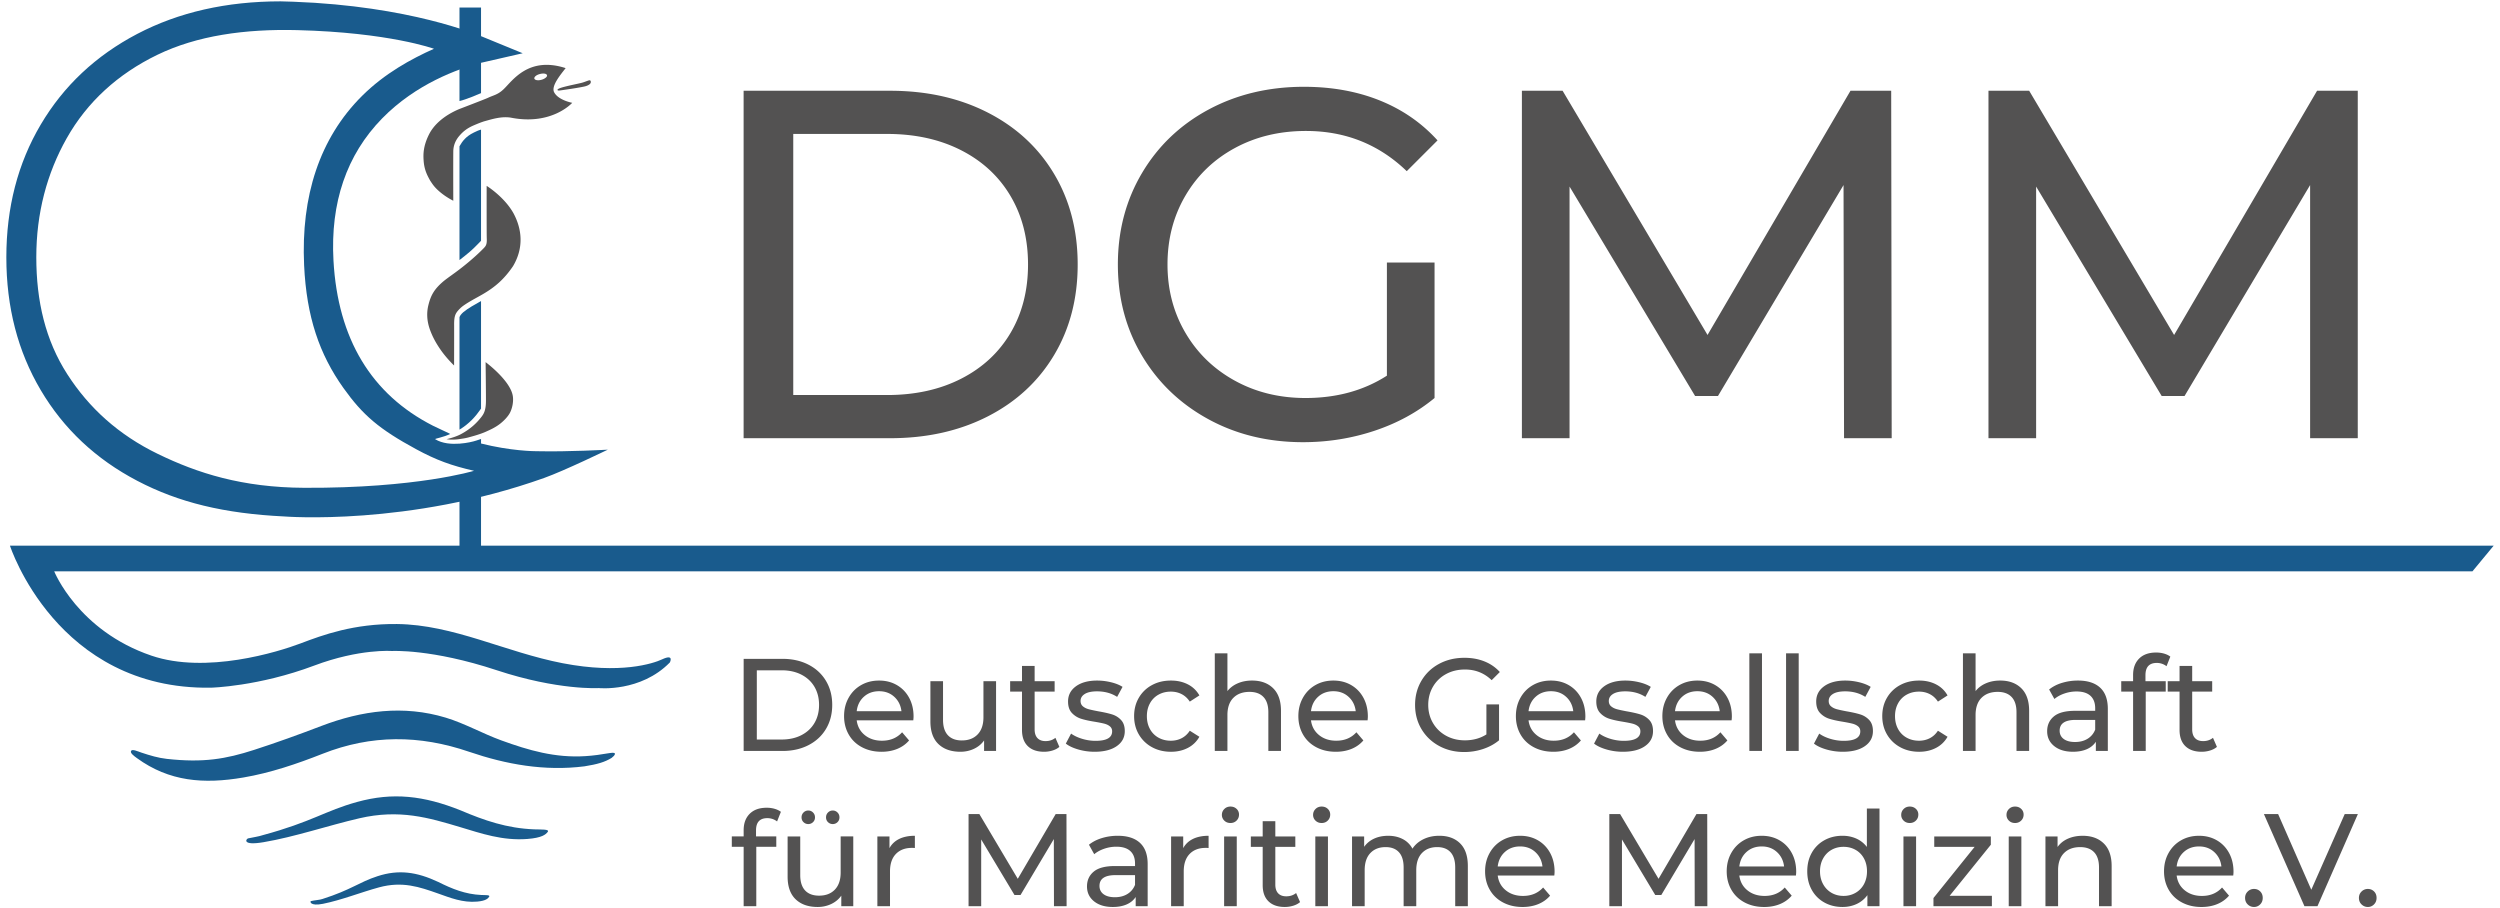 <?xml version="1.0"?>
<svg xmlns="http://www.w3.org/2000/svg" width="300" height="109" viewBox="0 0 730 265.792">
	<path fill="#535252" d="M216.836 192.789h11.361c2.849 0 5.379.566 7.586 1.694 2.208 1.131 3.921 2.716 5.141 4.757 1.219 2.04 1.829 4.383 1.829 7.026 0 2.646-.61 4.989-1.829 7.029-1.221 2.041-2.934 3.626-5.141 4.756-2.208 1.13-4.737 1.693-7.586 1.693h-11.361v-26.955zm11.129 23.606c2.182 0 4.102-.424 5.758-1.271s2.931-2.034 3.832-3.563c.896-1.525 1.347-3.291 1.347-5.295 0-2.001-.451-3.765-1.347-5.295-.9-1.526-2.176-2.714-3.832-3.562-1.656-.848-3.576-1.27-5.758-1.27h-7.278v20.256h7.278zm38.509-5.623h-16.559c.232 1.798 1.021 3.24 2.368 4.332 1.349 1.091 3.024 1.639 5.025 1.639 2.44 0 4.403-.822 5.893-2.467l2.041 2.389c-.924 1.078-2.075 1.898-3.447 2.464-1.375.565-2.906.849-4.602.849-2.156 0-4.069-.442-5.738-1.33-1.669-.886-2.96-2.122-3.871-3.715-.911-1.592-1.364-3.39-1.364-5.392 0-1.976.44-3.762 1.327-5.354s2.105-2.83 3.658-3.717c1.553-.886 3.306-1.328 5.256-1.328 1.952 0 3.69.442 5.218 1.328 1.527.887 2.721 2.125 3.582 3.717.859 1.592 1.29 3.415 1.29 5.47 0 .281-.025.653-.077 1.115zm-14.461-6.894c-1.194 1.079-1.892 2.49-2.098 4.237h13.093c-.205-1.72-.905-3.125-2.098-4.217-1.193-1.091-2.677-1.637-4.448-1.637-1.772.001-3.254.54-4.449 1.617zm38.681-4.543v20.409h-3.504v-3.08c-.745 1.054-1.725 1.87-2.946 2.445-1.218.578-2.546.868-3.983.868-2.723 0-4.866-.751-6.432-2.253s-2.348-3.717-2.348-6.643v-11.745h3.695v11.321c0 1.977.477 3.472 1.426 4.486s2.31 1.521 4.083 1.521c1.951 0 3.491-.591 4.622-1.771 1.128-1.182 1.694-2.851 1.694-5.007v-10.552h3.694v.001zm18.526 19.218c-.54.461-1.209.814-2.004 1.057a8.361 8.361 0 01-2.465.367c-2.055 0-3.645-.552-4.776-1.655-1.129-1.104-1.693-2.683-1.693-4.736V202.38h-3.467v-3.042h3.467v-4.468h3.698v4.468h5.853v3.042h-5.853v11.05c0 1.105.275 1.954.828 2.543.551.591 1.343.886 2.369.886 1.128 0 2.093-.32 2.887-.962l1.156 2.656zm5.504.749c-1.54-.449-2.747-1.021-3.62-1.713l1.541-2.928c.899.642 1.989 1.156 3.274 1.541 1.283.384 2.58.578 3.889.578 3.236 0 4.852-.924 4.852-2.772 0-.616-.218-1.104-.654-1.463-.437-.359-.982-.623-1.637-.79-.655-.166-1.585-.353-2.792-.558-1.643-.257-2.984-.553-4.023-.888a6.204 6.204 0 01-2.678-1.693c-.746-.795-1.116-1.911-1.116-3.351 0-1.847.769-3.33 2.31-4.446 1.541-1.117 3.607-1.676 6.201-1.676 1.36 0 2.72.168 4.083.501 1.359.332 2.477.783 3.35 1.347l-1.58 2.928c-1.67-1.079-3.634-1.618-5.891-1.618-1.566 0-2.762.257-3.582.77-.821.513-1.231 1.194-1.231 2.042 0 .666.229 1.192.692 1.577.461.386 1.033.668 1.713.848s1.638.385 2.869.617c1.643.282 2.971.584 3.986.905a5.915 5.915 0 012.598 1.636c.721.77 1.08 1.848 1.08 3.234 0 1.85-.789 3.32-2.37 4.41-1.579 1.093-3.729 1.637-6.451 1.637a17.148 17.148 0 01-4.813-.675zm21.585-.674a9.874 9.874 0 01-3.833-3.716c-.925-1.578-1.386-3.37-1.386-5.372 0-2.003.46-3.795 1.386-5.372a9.734 9.734 0 013.833-3.698c1.629-.886 3.485-1.328 5.564-1.328 1.848 0 3.499.372 4.948 1.116a7.962 7.962 0 013.369 3.236l-2.809 1.81c-.642-.976-1.439-1.708-2.389-2.195-.949-.489-2.001-.731-3.157-.731-1.336 0-2.536.295-3.601.887a6.305 6.305 0 00-2.504 2.522c-.603 1.091-.905 2.343-.905 3.755 0 1.438.303 2.702.905 3.793a6.314 6.314 0 002.504 2.523c1.065.59 2.265.887 3.601.887 1.156 0 2.208-.246 3.157-.733.949-.487 1.747-1.218 2.389-2.194l2.809 1.771a8.076 8.076 0 01-3.369 3.254c-1.45.757-3.1 1.137-4.948 1.137-2.079-.004-3.935-.453-5.564-1.352zm35.465-17.232c1.527 1.501 2.292 3.703 2.292 6.604v11.745h-3.697v-11.32c0-1.978-.476-3.465-1.427-4.466-.947-1.003-2.31-1.503-4.081-1.503-2.002 0-3.582.585-4.736 1.752-1.156 1.168-1.732 2.844-1.732 5.025v10.512h-3.698v-28.573h3.698v11.053c.771-.977 1.776-1.733 3.022-2.273 1.245-.54 2.639-.809 4.177-.809 2.594-.001 4.654.752 6.182 2.253zm27.63 9.376h-16.559c.232 1.798 1.022 3.24 2.368 4.332 1.35 1.091 3.024 1.639 5.026 1.639 2.439 0 4.402-.822 5.893-2.467l2.041 2.389c-.924 1.078-2.075 1.898-3.446 2.464-1.376.565-2.907.849-4.604.849-2.155 0-4.068-.442-5.737-1.33-1.669-.886-2.959-2.122-3.87-3.715-.91-1.592-1.365-3.39-1.365-5.392 0-1.976.442-3.762 1.328-5.354s2.104-2.83 3.656-3.717c1.555-.886 3.308-1.328 5.259-1.328 1.949 0 3.688.442 5.216 1.328 1.527.887 2.722 2.125 3.582 3.717.858 1.592 1.29 3.415 1.29 5.47 0 .281-.025.653-.078 1.115zm-14.46-6.894c-1.192 1.079-1.892 2.49-2.099 4.237h13.093c-.204-1.72-.905-3.125-2.097-4.217-1.193-1.091-2.679-1.637-4.446-1.637-1.774.001-3.255.54-4.451 1.617zm49.234 2.237h3.696v10.511c-1.335 1.104-2.888 1.95-4.66 2.541-1.77.591-3.621.888-5.546.888-2.721 0-5.172-.598-7.354-1.791-2.183-1.194-3.897-2.835-5.142-4.929-1.246-2.091-1.868-4.448-1.868-7.067 0-2.617.622-4.979 1.868-7.084 1.244-2.104 2.966-3.748 5.161-4.93 2.194-1.179 4.666-1.771 7.413-1.771 2.157 0 4.114.353 5.871 1.06 1.761.706 3.257 1.74 4.487 3.1l-2.388 2.388c-2.155-2.079-4.761-3.119-7.818-3.119-2.055 0-3.895.443-5.526 1.33a9.727 9.727 0 00-3.83 3.696c-.925 1.578-1.388 3.356-1.388 5.332 0 1.952.463 3.718 1.388 5.295.925 1.58 2.2 2.818 3.83 3.718 1.632.898 3.46 1.348 5.489 1.348 2.411 0 4.518-.577 6.315-1.731v-8.785h.002zm28.882 4.657h-16.559c.23 1.798 1.021 3.24 2.367 4.332 1.35 1.091 3.023 1.639 5.025 1.639 2.439 0 4.403-.822 5.893-2.467l2.042 2.389c-.924 1.078-2.076 1.898-3.447 2.464-1.375.565-2.907.849-4.603.849-2.154 0-4.067-.442-5.737-1.33-1.669-.886-2.959-2.122-3.87-3.715-.911-1.592-1.366-3.39-1.366-5.392 0-1.976.442-3.762 1.328-5.354.887-1.592 2.104-2.83 3.658-3.717 1.554-.886 3.306-1.328 5.257-1.328s3.689.442 5.217 1.328c1.527.887 2.721 2.125 3.582 3.717.857 1.592 1.289 3.415 1.289 5.47 0 .281-.026.653-.076 1.115zm-14.461-6.894c-1.193 1.079-1.893 2.49-2.098 4.237h13.092c-.203-1.72-.904-3.125-2.098-4.217-1.192-1.091-2.677-1.637-4.446-1.637-1.774.001-3.256.54-4.45 1.617zm20.698 15.424c-1.541-.449-2.746-1.021-3.62-1.713l1.54-2.928c.899.642 1.99 1.156 3.272 1.541 1.285.384 2.58.578 3.89.578 3.235 0 4.852-.924 4.852-2.772 0-.616-.218-1.104-.653-1.463-.438-.359-.982-.623-1.638-.79-.654-.166-1.584-.353-2.791-.558-1.644-.257-2.984-.553-4.023-.888a6.194 6.194 0 01-2.677-1.693c-.745-.795-1.118-1.911-1.118-3.351 0-1.847.77-3.33 2.311-4.446 1.541-1.117 3.606-1.676 6.199-1.676 1.362 0 2.721.168 4.085.501 1.358.332 2.476.783 3.349 1.347l-1.581 2.928c-1.668-1.079-3.632-1.618-5.89-1.618-1.565 0-2.762.257-3.582.77s-1.23 1.194-1.23 2.042c0 .666.229 1.192.691 1.577.462.386 1.033.668 1.714.848.68.18 1.637.385 2.869.617 1.643.282 2.97.584 3.985.905a5.915 5.915 0 012.598 1.636c.722.77 1.08 1.848 1.08 3.234 0 1.85-.789 3.32-2.369 4.41-1.578 1.093-3.729 1.637-6.451 1.637a17.14 17.14 0 01-4.812-.675zm36.623-8.53h-16.559c.231 1.798 1.021 3.24 2.367 4.332 1.352 1.091 3.024 1.639 5.026 1.639 2.439 0 4.403-.822 5.893-2.467l2.041 2.389c-.923 1.078-2.075 1.898-3.446 2.464-1.375.565-2.907.849-4.603.849-2.156 0-4.069-.442-5.737-1.33-1.669-.886-2.959-2.122-3.87-3.715-.911-1.592-1.366-3.39-1.366-5.392 0-1.976.442-3.762 1.328-5.354.887-1.592 2.104-2.83 3.656-3.717 1.556-.886 3.308-1.328 5.259-1.328 1.949 0 3.688.442 5.216 1.328 1.527.887 2.722 2.125 3.583 3.717.857 1.592 1.29 3.415 1.29 5.47 0 .281-.025.653-.078 1.115zm-14.46-6.894c-1.193 1.079-1.893 2.49-2.099 4.237h13.092c-.204-1.72-.904-3.125-2.097-4.217-1.193-1.091-2.677-1.637-4.446-1.637-1.773.001-3.256.54-4.45 1.617zm19.658-12.707h3.698v28.573h-3.698v-28.573zm10.743 0h3.698v28.573h-3.698v-28.573zm11.784 28.131c-1.54-.449-2.746-1.021-3.619-1.713l1.54-2.928c.898.642 1.988 1.156 3.273 1.541 1.282.384 2.58.578 3.887.578 3.238 0 4.854-.924 4.854-2.772 0-.616-.22-1.104-.654-1.463-.438-.359-.982-.623-1.639-.79-.653-.166-1.585-.353-2.789-.558-1.645-.257-2.984-.553-4.024-.888a6.183 6.183 0 01-2.677-1.693c-.746-.795-1.118-1.911-1.118-3.351 0-1.847.769-3.33 2.31-4.446 1.54-1.117 3.607-1.676 6.2-1.676 1.361 0 2.722.168 4.084.501 1.359.332 2.476.783 3.349 1.347l-1.58 2.928c-1.669-1.079-3.633-1.618-5.889-1.618-1.566 0-2.763.257-3.584.77-.819.513-1.229 1.194-1.229 2.042 0 .666.228 1.192.691 1.577.461.386 1.032.668 1.712.848.682.18 1.64.385 2.87.617 1.643.282 2.971.584 3.985.905a5.916 5.916 0 012.6 1.636c.719.77 1.079 1.848 1.079 3.234 0 1.85-.789 3.32-2.37 4.41-1.578 1.093-3.729 1.637-6.449 1.637a17.148 17.148 0 01-4.813-.675zm21.584-.674c-1.632-.898-2.909-2.138-3.833-3.716s-1.385-3.37-1.385-5.372c0-2.003.461-3.795 1.385-5.372a9.734 9.734 0 013.833-3.698c1.629-.886 3.485-1.328 5.565-1.328 1.846 0 3.497.372 4.946 1.116a7.97 7.97 0 013.37 3.236l-2.811 1.81c-.642-.976-1.438-1.708-2.388-2.195-.95-.489-2.003-.731-3.157-.731-1.338 0-2.536.295-3.601.887a6.307 6.307 0 00-2.505 2.522c-.603 1.091-.905 2.343-.905 3.755 0 1.438.304 2.702.905 3.793a6.31 6.31 0 002.505 2.523c1.064.59 2.263.887 3.601.887 1.154 0 2.207-.246 3.157-.733.949-.487 1.746-1.218 2.388-2.194l2.811 1.771a8.096 8.096 0 01-3.37 3.254c-1.449.757-3.101 1.137-4.946 1.137-2.079-.004-3.936-.453-5.565-1.352zm35.466-17.232c1.527 1.501 2.293 3.703 2.293 6.604v11.745h-3.698v-11.32c0-1.978-.474-3.465-1.426-4.466-.949-1.003-2.31-1.503-4.08-1.503-2.004 0-3.582.585-4.738 1.752-1.154 1.168-1.731 2.844-1.731 5.025v10.512h-3.697v-28.573h3.697v11.053c.77-.977 1.776-1.733 3.021-2.273 1.246-.54 2.64-.809 4.179-.809 2.592-.001 4.652.752 6.18 2.253zm23.068-.174c1.5 1.386 2.252 3.453 2.252 6.2v12.322h-3.505v-2.697c-.615.951-1.496 1.676-2.637 2.178-1.144.5-2.498.751-4.063.751-2.287 0-4.115-.552-5.487-1.656-1.375-1.104-2.061-2.554-2.061-4.351s.654-3.24 1.965-4.332c1.308-1.092 3.387-1.639 6.237-1.639h5.854v-.73c0-1.593-.462-2.812-1.387-3.659-.924-.846-2.284-1.269-4.082-1.269-1.207 0-2.389.198-3.542.596-1.156.397-2.133.931-2.929 1.599l-1.541-2.773c1.053-.847 2.311-1.495 3.775-1.942a15.767 15.767 0 014.659-.677c2.826-.001 4.991.693 6.492 2.079zm-3.679 14.961c1.027-.629 1.772-1.521 2.234-2.678v-2.849h-5.698c-3.135 0-4.7 1.054-4.7 3.158 0 1.027.397 1.836 1.193 2.427.796.59 1.9.884 3.312.884s2.632-.313 3.659-.942zm16.944-18.62v1.772h5.93v3.042h-5.852v17.365h-3.698v-17.365h-3.468v-3.042h3.468v-1.812c0-2.027.592-3.632 1.771-4.812 1.183-1.181 2.839-1.771 4.967-1.771.822 0 1.594.104 2.312.308.72.207 1.334.501 1.849.888l-1.117 2.811a4.608 4.608 0 00-2.85-.964c-2.206-.001-3.312 1.193-3.312 3.58zm20.91 20.99c-.538.461-1.206.814-2.003 1.057a8.35 8.35 0 01-2.464.367c-2.055 0-3.646-.552-4.775-1.655-1.131-1.104-1.694-2.683-1.694-4.736V202.38h-3.467v-3.042h3.467v-4.468h3.697v4.468h5.854v3.042h-5.854v11.05c0 1.105.276 1.954.827 2.543.553.591 1.343.886 2.37.886 1.129 0 2.092-.32 2.889-.962l1.153 2.656zm-427.481 24.429v1.771h5.93v3.043h-5.853v17.366h-3.698v-17.366h-3.466v-3.043h3.466v-1.81c0-2.028.591-3.632 1.772-4.813 1.18-1.18 2.836-1.772 4.966-1.772.823 0 1.593.104 2.311.31.72.207 1.334.502 1.849.887l-1.117 2.811a4.61 4.61 0 00-2.849-.963c-2.208-.004-3.311 1.192-3.311 3.579zm28.457 1.77v20.41h-3.505v-3.082c-.744 1.055-1.725 1.87-2.946 2.447-1.218.578-2.546.868-3.983.868-2.723 0-4.866-.752-6.432-2.254s-2.348-3.716-2.348-6.642v-11.746h3.695v11.321c0 1.978.477 3.473 1.426 4.486.949 1.015 2.31 1.521 4.083 1.521 1.952 0 3.492-.589 4.623-1.771 1.127-1.181 1.694-2.85 1.694-5.006v-10.552h3.694zm-14.557-4.177c-.385-.372-.578-.839-.578-1.405 0-.564.193-1.04.578-1.425a1.89 1.89 0 011.386-.576 1.89 1.89 0 011.387.576c.386.385.579.86.579 1.425 0 .566-.192 1.034-.579 1.405a1.926 1.926 0 01-1.387.558c-.539.001-1-.186-1.386-.558zm7.163 0c-.385-.372-.576-.839-.576-1.405 0-.564.191-1.04.576-1.425s.849-.576 1.387-.576c.54 0 1.002.191 1.388.576.385.385.577.86.577 1.425 0 .566-.192 1.034-.577 1.405a1.928 1.928 0 01-1.388.558 1.922 1.922 0 01-1.387-.558zm20.835 4.909c1.256-.614 2.784-.924 4.582-.924v3.582a7.384 7.384 0 00-.849-.039c-2.001 0-3.573.599-4.716 1.792-1.142 1.193-1.712 2.894-1.712 5.102v10.166h-3.698v-20.41h3.545v3.428c.639-1.181 1.59-2.081 2.848-2.697zm45.285 19.679l-.04-19.64-9.742 16.367h-1.772l-9.742-16.251v19.523h-3.697v-26.956h3.158l11.245 18.946 11.091-18.946h3.156l.038 26.956h-3.695v.001zm25.165-18.524c1.502 1.387 2.252 3.454 2.252 6.2v12.323h-3.505v-2.695c-.616.95-1.496 1.674-2.637 2.177-1.143.5-2.498.75-4.064.75-2.285 0-4.114-.553-5.486-1.655-1.374-1.104-2.061-2.555-2.061-4.351 0-1.799.655-3.242 1.965-4.333 1.308-1.092 3.387-1.639 6.237-1.639h5.855v-.73c0-1.592-.463-2.812-1.389-3.657-.924-.848-2.285-1.271-4.083-1.271-1.206 0-2.386.197-3.542.596s-2.131.93-2.929 1.6l-1.541-2.773c1.054-.847 2.312-1.495 3.776-1.944a15.825 15.825 0 014.66-.675c2.826-.002 4.989.692 6.492 2.077zm-3.679 14.961c1.027-.628 1.772-1.521 2.235-2.678v-2.849h-5.7c-3.134 0-4.7 1.054-4.7 3.158 0 1.027.397 1.837 1.193 2.427s1.9.885 3.312.885c1.414 0 2.633-.312 3.66-.943zm19.179-16.116c1.256-.614 2.784-.924 4.581-.924v3.582a7.372 7.372 0 00-.849-.039c-2 0-3.573.599-4.715 1.792-1.143 1.193-1.712 2.894-1.712 5.102v10.166h-3.698v-20.41h3.544v3.428c.639-1.181 1.589-2.081 2.849-2.697zm9.183-5.351a2.274 2.274 0 01-.713-1.696c0-.666.237-1.236.713-1.712.474-.475 1.072-.713 1.79-.713.719 0 1.314.225 1.791.674a2.21 2.21 0 01.713 1.675c0 .693-.237 1.278-.713 1.752-.476.477-1.071.711-1.791.711-.718 0-1.316-.229-1.79-.691zm-.058 4.619h3.698v20.41h-3.698v-20.41zm22.22 19.217c-.539.463-1.209.814-2.004 1.059a8.388 8.388 0 01-2.465.366c-2.055 0-3.646-.553-4.774-1.655-1.132-1.104-1.694-2.683-1.694-4.736v-11.206h-3.468v-3.042h3.468v-4.467h3.697v4.467h5.853v3.042h-5.853v11.052c0 1.105.275 1.952.827 2.542.551.591 1.342.886 2.37.886 1.127 0 2.091-.32 2.887-.964l1.156 2.656zm4.524-23.836a2.279 2.279 0 01-.714-1.696c0-.666.239-1.236.714-1.712.474-.475 1.071-.713 1.788-.713.722 0 1.316.225 1.792.674.477.45.715 1.008.715 1.675 0 .693-.238 1.278-.715 1.752-.476.477-1.07.711-1.792.711-.717 0-1.315-.229-1.788-.691zm-.059 4.619h3.697v20.41h-3.697v-20.41zm42.379 2.043c1.503 1.489 2.252 3.696 2.252 6.622v11.746h-3.695v-11.321c0-1.977-.456-3.466-1.367-4.466-.912-1.002-2.215-1.503-3.909-1.503-1.875 0-3.362.586-4.468 1.753-1.102 1.168-1.653 2.843-1.653 5.025v10.512h-3.698v-11.321c0-1.977-.456-3.466-1.367-4.466-.911-1.002-2.216-1.503-3.909-1.503-1.872 0-3.362.586-4.466 1.753-1.104 1.168-1.656 2.843-1.656 5.025v10.512h-3.698v-20.409h3.545v3.042c.743-1.054 1.72-1.854 2.926-2.407 1.206-.551 2.58-.829 4.121-.829 1.592 0 3.003.321 4.237.963a6.701 6.701 0 012.848 2.812c.771-1.181 1.843-2.106 3.217-2.773 1.371-.666 2.919-1.002 4.641-1.002 2.562 0 4.596.746 6.099 2.235zm27.554 9.396h-16.56c.231 1.797 1.021 3.24 2.368 4.331 1.35 1.092 3.024 1.637 5.025 1.637 2.439 0 4.402-.82 5.893-2.465l2.041 2.387c-.924 1.079-2.075 1.901-3.446 2.467-1.375.564-2.906.849-4.603.849-2.154 0-4.067-.443-5.736-1.33-1.671-.887-2.96-2.122-3.872-3.716-.911-1.593-1.366-3.389-1.366-5.392 0-1.977.442-3.761 1.329-5.353s2.104-2.831 3.658-3.716c1.553-.887 3.306-1.33 5.256-1.33 1.951 0 3.69.443 5.218 1.33 1.526.885 2.721 2.124 3.582 3.716.859 1.592 1.291 3.415 1.291 5.468 0 .283-.025.655-.078 1.117zm-14.461-6.894c-1.193 1.079-1.892 2.49-2.099 4.236h13.095c-.205-1.721-.906-3.124-2.099-4.217-1.194-1.091-2.678-1.637-4.448-1.637-1.772 0-3.253.54-4.449 1.618zm55.55 15.866l-.041-19.64-9.742 16.367h-1.771l-9.741-16.251v19.523h-3.697v-26.956h3.159l11.243 18.946 11.092-18.946h3.155l.038 26.956h-3.695v.001zm29.61-8.972h-16.559c.231 1.797 1.021 3.24 2.368 4.331 1.35 1.092 3.024 1.637 5.024 1.637 2.44 0 4.403-.82 5.895-2.465l2.04 2.387c-.924 1.079-2.074 1.901-3.447 2.467-1.374.564-2.905.849-4.603.849-2.154 0-4.067-.443-5.737-1.33-1.668-.887-2.959-2.122-3.87-3.716-.911-1.593-1.365-3.389-1.365-5.392 0-1.977.441-3.761 1.327-5.353.887-1.592 2.105-2.831 3.658-3.716 1.555-.887 3.307-1.33 5.257-1.33 1.951 0 3.69.443 5.217 1.33 1.528.885 2.721 2.124 3.583 3.716.857 1.592 1.29 3.415 1.29 5.468 0 .283-.025.655-.078 1.117zm-14.461-6.894c-1.192 1.079-1.892 2.49-2.098 4.236h13.093c-.205-1.721-.904-3.124-2.098-4.217-1.193-1.091-2.678-1.637-4.447-1.637-1.772 0-3.254.54-4.45 1.618zm38.915-12.708v28.573h-3.542v-3.233a8.023 8.023 0 01-3.119 2.58c-1.26.591-2.645.885-4.16.885-1.976 0-3.749-.437-5.314-1.309a9.38 9.38 0 01-3.677-3.679c-.887-1.577-1.328-3.395-1.328-5.448s.441-3.863 1.328-5.429a9.4 9.4 0 013.677-3.659c1.565-.873 3.339-1.311 5.314-1.311 1.464 0 2.812.278 4.045.829a7.886 7.886 0 013.082 2.446V236.59l3.694-.001zm-7.008 24.665a6.36 6.36 0 002.466-2.542c.589-1.09.886-2.343.886-3.755 0-1.411-.297-2.663-.886-3.755-.593-1.091-1.413-1.933-2.466-2.522-1.051-.591-2.221-.886-3.504-.886-1.309 0-2.483.294-3.525.886-1.04.59-1.86 1.432-2.465 2.522-.602 1.091-.904 2.344-.904 3.755 0 1.412.304 2.663.904 3.755.604 1.092 1.425 1.939 2.465 2.542 1.042.604 2.217.904 3.525.904 1.285.001 2.454-.3 3.504-.904zm14.075-21.121a2.274 2.274 0 01-.713-1.696c0-.666.237-1.236.713-1.712.475-.475 1.071-.713 1.79-.713.721 0 1.314.225 1.792.674a2.21 2.21 0 01.713 1.675c0 .693-.237 1.278-.713 1.752-.478.477-1.071.711-1.792.711-.717 0-1.316-.229-1.79-.691zm-.057 4.619h3.696v20.41h-3.696v-20.41zm25.878 17.368v3.043h-17.097v-2.388l12.051-14.979h-11.821v-3.043h16.56v2.427l-12.054 14.94h12.361zm4.986-21.987a2.274 2.274 0 01-.713-1.696c0-.666.237-1.236.713-1.712.475-.475 1.071-.713 1.789-.713.721 0 1.314.225 1.791.674.476.45.715 1.008.715 1.675 0 .693-.239 1.278-.715 1.752-.477.477-1.07.711-1.791.711-.718 0-1.315-.229-1.789-.691zm-.058 4.619h3.697v20.41h-3.697v-20.41zm27.821 2.062c1.527 1.502 2.292 3.705 2.292 6.604v11.746h-3.697v-11.321c0-1.977-.475-3.466-1.426-4.466-.948-1.002-2.311-1.503-4.081-1.503-2.004 0-3.582.586-4.736 1.753-1.156 1.168-1.732 2.843-1.732 5.025v10.512h-3.698v-20.409h3.545v3.081c.743-1.054 1.751-1.861 3.021-2.427 1.271-.563 2.715-.849 4.332-.849 2.592 0 4.652.752 6.18 2.254zm37.874 9.377h-16.559c.23 1.797 1.019 3.24 2.368 4.331 1.348 1.092 3.023 1.637 5.024 1.637 2.439 0 4.402-.82 5.893-2.465l2.042 2.387c-.926 1.079-2.074 1.901-3.447 2.467-1.374.564-2.905.849-4.603.849-2.155 0-4.068-.443-5.737-1.33s-2.96-2.122-3.871-3.716c-.911-1.593-1.364-3.389-1.364-5.392 0-1.977.439-3.761 1.327-5.353.886-1.592 2.104-2.831 3.658-3.716 1.553-.887 3.305-1.33 5.255-1.33 1.952 0 3.69.443 5.218 1.33 1.527.885 2.721 2.124 3.582 3.716.859 1.592 1.291 3.415 1.291 5.468a9.68 9.68 0 01-.077 1.117zm-14.461-6.894c-1.192 1.079-1.891 2.49-2.097 4.236h13.093c-.205-1.721-.905-3.124-2.099-4.217-1.192-1.091-2.678-1.637-4.448-1.637-1.772 0-3.253.54-4.449 1.618zm18.697 15.347c-.514-.501-.77-1.137-.77-1.906 0-.745.257-1.367.77-1.867a2.553 2.553 0 011.849-.752c.718 0 1.322.245 1.809.731.488.488.732 1.118.732 1.888s-.25 1.405-.751 1.906c-.5.5-1.1.75-1.791.75-.72 0-1.335-.25-1.848-.75zm32.232-26.437l-11.822 26.956h-3.812l-11.859-26.956h4.158l9.704 22.143 9.782-22.143h3.849zm1.08 26.437c-.515-.501-.771-1.137-.771-1.906 0-.745.257-1.367.771-1.867a2.546 2.546 0 011.848-.752c.719 0 1.32.245 1.809.731.489.488.733 1.118.733 1.888s-.251 1.405-.753 1.906c-.5.5-1.098.75-1.789.75-.722 0-1.336-.25-1.848-.75zM216.824 26.557h42.849c10.748 0 20.284 2.131 28.611 6.391 8.328 4.262 14.791 10.241 19.391 17.938 4.597 7.697 6.9 16.535 6.9 26.506 0 9.975-2.303 18.809-6.9 26.506-4.6 7.699-11.063 13.68-19.391 17.939-8.328 4.261-17.863 6.391-28.611 6.391h-42.849V26.557zm41.976 89.035c8.229 0 15.467-1.598 21.712-4.794 6.247-3.195 11.062-7.673 14.453-13.435 3.387-5.759 5.083-12.418 5.083-19.971 0-7.552-1.694-14.208-5.083-19.971-3.39-5.759-8.206-10.241-14.453-13.435-6.246-3.195-13.483-4.794-21.712-4.794h-27.451v76.398H258.8v.002zm146.259-38.78h13.944v39.651c-5.037 4.164-10.894 7.359-17.575 9.586-6.684 2.226-13.652 3.341-20.916 3.341-10.264 0-19.513-2.25-27.741-6.753-8.232-4.503-14.694-10.698-19.39-18.592-4.698-7.89-7.044-16.776-7.044-26.651 0-9.876 2.348-18.784 7.044-26.725 4.695-7.938 11.184-14.136 19.462-18.591 8.281-4.452 17.596-6.681 27.959-6.681 8.135 0 15.517 1.332 22.151 3.994 6.629 2.664 12.271 6.562 16.921 11.692l-9.006 9.005c-8.134-7.844-17.962-11.764-29.484-11.764-7.747 0-14.692 1.67-20.842 5.011-6.149 3.34-10.965 7.988-14.45 13.942-3.488 5.956-5.23 12.662-5.23 20.117 0 7.359 1.742 14.016 5.23 19.971 3.485 5.955 8.3 10.628 14.45 14.016 6.15 3.391 13.047 5.084 20.699 5.084 9.099 0 17.04-2.179 23.819-6.537V76.812h-.001zm133.765 51.415l-.146-74.074-36.747 61.729h-6.683l-36.743-61.293v73.638H444.56V26.557h11.912l42.41 71.459 41.83-71.459h11.91l.146 101.67h-13.944zm136.381 0V54.153l-36.747 61.729h-6.682l-36.745-61.293v73.638h-13.943V26.557h11.91l42.41 71.459 41.83-71.459h11.91v101.67h-13.943z"/>
	<path fill="#195B8D" d="M90.218 263.671c.945-.234 2.696-.354 3.35-.61 8.471-2.695 10.66-4.896 16.144-6.678 6.135-1.994 11.413-1.289 17.754 1.688 4.037 2.02 7.899 3.601 12.603 3.817 1.215.055 2.683-.068 2.292.527-.332.509-.982 1.18-3.489 1.406-4.258.38-7.853-1.103-11.525-2.396-5.337-1.879-10.354-3.637-17.231-1.764-5.335 1.457-11.062 3.749-16.394 4.809-3.794.756-3.836-.717-3.504-.799zm-18.387-18.348c1.617-.341 3.138-.558 4.258-.937 14.485-3.918 18.223-7.12 27.602-9.712 10.48-2.9 19.506-1.874 30.34 2.457 6.906 2.938 13.503 5.239 21.542 5.549 2.078.08 4.584-.098 3.917.768-.568.739-1.678 1.72-5.962 2.046-7.279.554-13.424-1.602-19.694-3.483-9.132-2.733-17.706-5.293-29.46-2.566-9.123 2.117-18.91 5.453-28.021 6.992-6.484 1.101-5.095-.996-4.522-1.114zm105.912-24.98c-2.867.482-4.842.76-7.207.912-8.855.569-16.63-1.705-24.594-4.6-5.461-1.981-10.732-4.985-16.282-6.662-12.388-3.737-24.506-2.1-36.417 2.442-6.486 2.479-13.024 4.846-19.629 6.982-8.313 2.689-14.903 3.824-25.583 2.639-2.52-.281-4.91-.997-7.38-1.821-1.131-.378-2.727-1.138-3.064-.511-.332.601.758 1.424 1.713 2.113 9.457 6.87 19.525 7.654 31.124 5.674 7.927-1.352 15.675-3.978 23.146-6.926 14.334-5.662 28.456-5.553 42.885-.622 10.929 3.732 22.168 5.745 33.79 4.276 3.759-.599 5.916-1.223 7.933-2.451.876-.645 1.9-1.836-.435-1.445zm-162.65-53.167h707.618l6.202-7.498H2.144s13.631 42.233 58.787 41.551c0 0 13.907-.324 30.264-6.478 13.294-4.994 22.72-4.257 22.72-4.257s11.588-.68 30.67 5.626c18.008 5.946 29.872 5.223 29.872 5.223s12.21 1.25 20.785-7.498c0 0 1.363-2.609-2.27-.909-2.579 1.208-12.144 4.408-29.078 1.136-16.753-3.234-31.971-11.3-48.501-11.472-12.625-.131-21.637 3.179-28.227 5.68-6.591 2.499-27.633 9.019-43.617 3.576-21.528-7.324-28.456-24.68-28.456-24.68zM1.087 75.306c0 14.553 3.352 27.504 10.06 38.843 6.705 11.344 16.125 20.195 28.25 26.542 12.129 6.351 25.431 9.586 43.042 10.432 0 0 36.253 2.92 76.014-11.263 5.881-2.097 18.627-8.281 18.627-8.281s-11.724.658-20.382.455c-.013 0-.097.002-.23.002-1.082 0-7.876-.095-16.477-2.261v-1.323c-.749.3-2.26.713-2.26.713s-7.006 1.959-11.156-.652c-.24-.155 2.503-.571 4.376-1.535.091-.046-3.449-1.603-5.052-2.419-18.021-9.187-27.809-25.433-29.086-48.297-.949-16.966 3.835-30.956 14.208-41.582 9.917-10.153 22.273-14.543 28.757-16.256l12.408-2.843-12.172-4.994c-1.254-.413-20.656-8.814-54.893-10.083L81.346.396c-15.837 0-29.817 3.178-41.947 9.523-12.125 6.354-21.546 15.198-28.25 26.539C4.438 47.806 1.087 60.754 1.087 75.306zm8.766-.038c0-12.902 3.104-24.549 8.892-34.805 6.002-10.636 14.967-18.813 26.526-24.422 11.555-5.605 25.577-7.618 40.981-7.225 26.869.678 39.961 5.455 39.961 5.455-6.65 2.977-14.382 7.18-21.026 13.78C92.708 40.453 87.276 57.468 88.22 77.626c.703 15.108 4.484 26.046 11.491 35.888 5.724 8.029 10.511 12.075 21.252 17.907 5.99 3.252 10.331 4.806 16.977 6.343 0 0-16.695 5.129-49.655 4.976-18.224-.087-31.254-4.278-42.81-9.888-11.565-5.604-20.196-13.458-26.566-23.366-6.365-9.911-9.056-21.314-9.056-34.218z"/>
	<path fill="#195B8D" d="M139.988 88.084v31.481c-.012.017-.024.027-.032.043-1.51 2.204-3.383 4.363-6.272 6.111V92.846c.051-.367.568-1.027 1.126-1.501 1.326-1.127 3.484-2.299 5.178-3.261zm0 55.562v17.777c-.012.009-.024.016-.032.025-1.51 1.255-3.383.183-6.272 1.184v-17.47c.05-.207 4.61-.965 6.304-1.516zm-2.145-104.844c.665-.326 1.396-.685 2.145-.875v32.53c-1.356 1.399-2.567 2.726-4.901 4.546-.521.414-.982.775-1.403 1.096v-33.3c.87-1.535 1.934-2.913 4.159-3.997zm-4.16-9.233V2.206h6.305V27.25c-.811.359-4.37 1.875-6.305 2.319z"/>
	<path fill="#535252" d="M134.04 127.073c2.947-1.557 4.735-3.388 6.01-5.007.743-.942 1.379-1.989 1.379-4.856 0-3.581-.104-11.246-.104-11.246s7.415 5.478 7.985 10.071c.188 1.474-.123 3.186-.753 4.538-.559 1.212-1.867 2.551-2.97 3.412-1.337 1.042-2.69 1.676-4.23 2.36-.437.195-.9.374-1.368.542-1.25.447-2.578.812-3.814 1.144-.996.247-1.67.321-2.299.424-1.088.178-2.812.298-3.965.042 1.75-.383 3.267-.969 4.129-1.424zm-9.452-37.802c.717-2.879 1.702-4.728 4.642-7.156 1.575-1.225 2.595-1.87 4.453-3.293.421-.319 4.108-3.118 7.123-6.231.574-.599.947-1.048.86-2.829-.053-1.189-.034-15.375-.034-15.375s5.148 3.174 7.859 8.031c2.57 4.794 2.982 10.215-.146 15.475-2.605 3.826-5.238 6.089-8.772 8.153-.191.114-.39.223-.583.337-1.693.959-3.433 1.854-5.025 2.963a8.416 8.416 0 00-1.28 1.081c-1.155 1.202-1.6 1.911-1.567 4.714.013 2.949-.015 11.807-.015 11.807s-2.23-2.089-4.064-4.771c-1.357-1.991-2.215-3.62-2.92-5.499-1.076-2.868-1.048-5.331-.531-7.407zm36.805-62.247c-.97-1.815 1.833-5.119 3.354-7.093-10.909-3.526-15.532 3.687-18.156 6.182-1.726 1.649-2.999 1.749-4.573 2.514-.669.326-8.416 3.291-8.454 3.307-4.347 1.848-7.344 4.494-8.803 7.413-1.705 3.408-1.705 5.795-1.568 7.693.194 2.708 1.085 4.319 1.907 5.809.787 1.196 1.28 1.945 2.686 3.172 1.966 1.713 4.083 2.718 4.083 2.718s-.038-9.341 0-14.389c.013-1.906.743-3.414 1.816-4.651 1.07-1.233 2.239-2.184 4.16-3.013 1.142-.491 2.468-1.024 3.325-1.256 1.884-.511 4.912-1.506 7.728-.967 11.868 2.27 17.777-4.374 17.777-4.374s-4.055-.747-5.282-3.065zm-5.336-3.628c-.758-.282-.47-.819-.111-1.127.724-.65 2.482-.984 3.115-.557.246.173.321.419.146.712-.246.367-.869.74-1.485.907-.556.155-1.119.222-1.665.065zm8.974 1.838c1.45-.361 2.915-.637 4.363-.991.632-.153 1.228-.414 1.843-.62.326-.109.745-.298.86.192.053.242 0 .552-.313.816-.658.552-1.601.699-2.443.857-1.949.373-3.915.643-5.876.93-.335.051-1.084.165-1.095-.091-.127-.411 1.768-.872 2.661-1.093z"/>
</svg>
